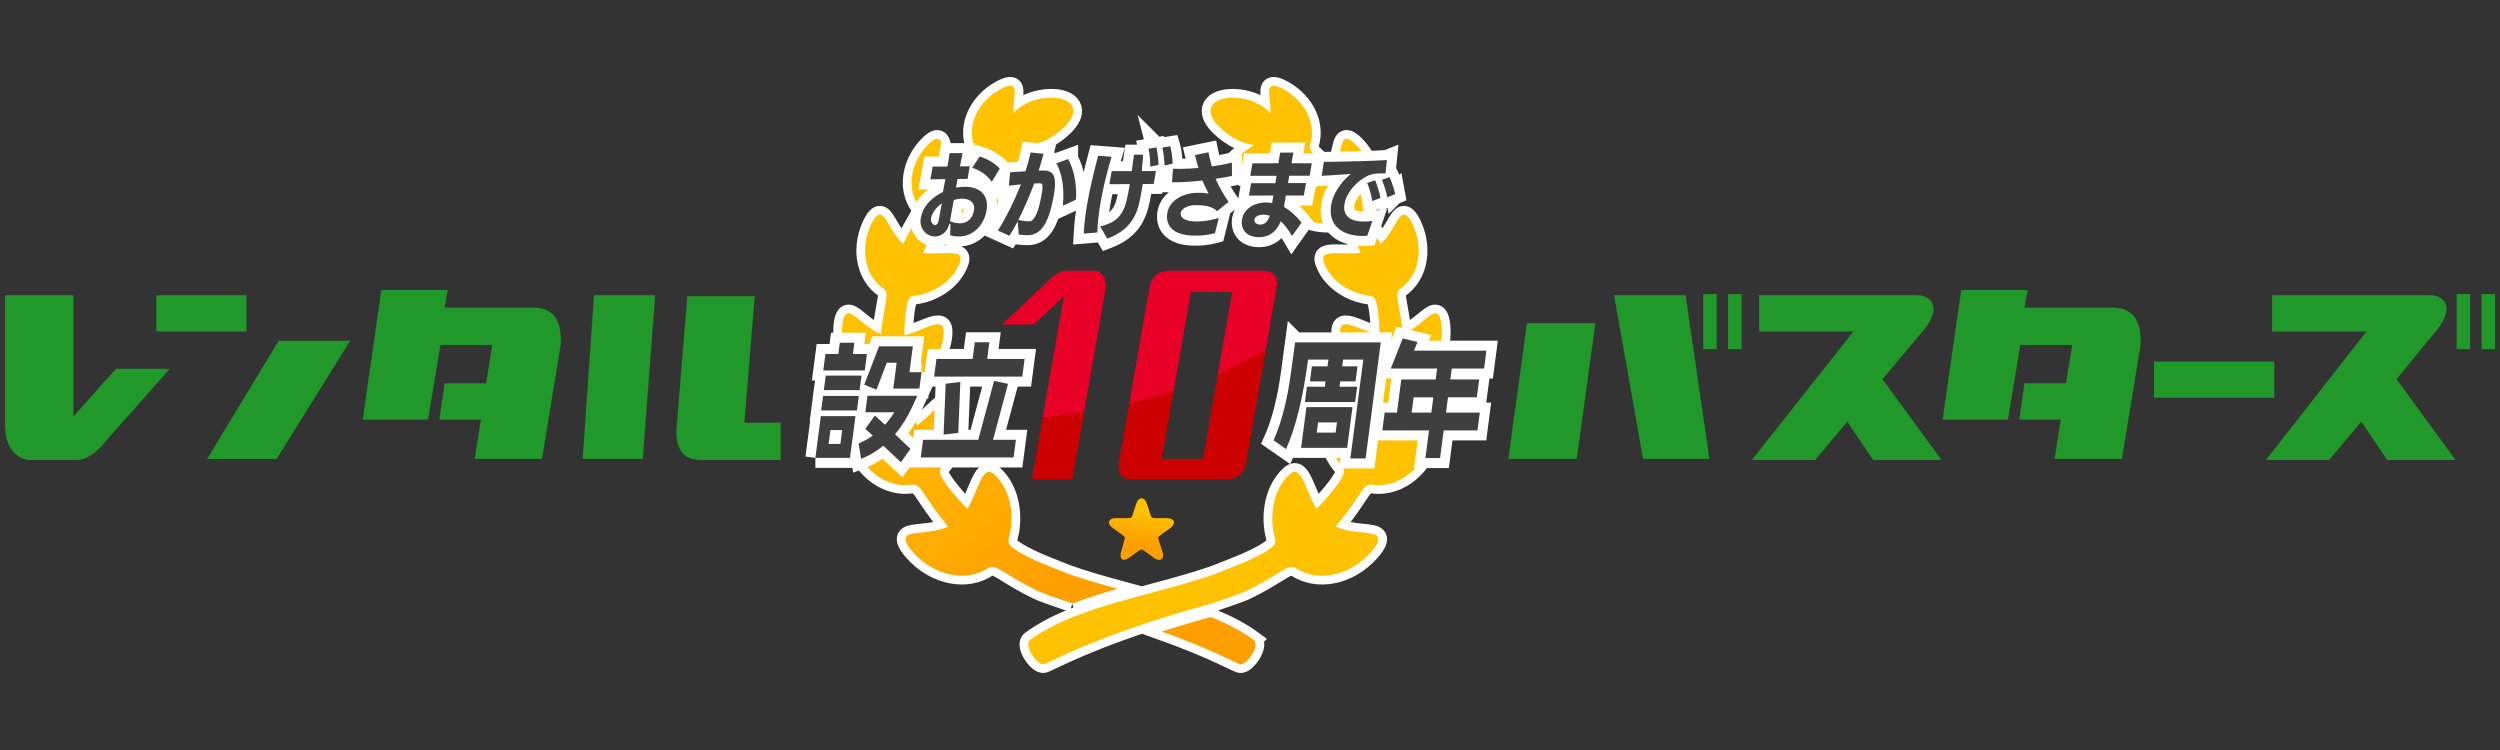<?xml version="1.0" encoding="UTF-8"?>
<svg id="web" xmlns="http://www.w3.org/2000/svg" version="1.1" xmlns:xlink="http://www.w3.org/1999/xlink" viewBox="0 0 500 150">
  <rect x="0" y="0" width="500" height="150" fill="#333333" stroke="none"/>
  <!-- Generator: Adobe Illustrator 29.2.1, SVG Export Plug-In . SVG Version: 2.1.0 Build 116)  -->
  <defs>
    <style>
      .st0 {
        fill: #20992a;
      }

      .st1 {
        fill: #3f3f3f;
      }

      .st2 {
        fill: url(#_名称未設定グラデーション_2);
      }

      .st3 {
        fill: #fff;
        stroke-width: 3.5px;
      }

      .st3, .st4 {
        stroke: #fff;
      }

      .st4 {
        fill: none;
        stroke-width: 4px;
      }

      .st5 {
        fill: url(#_名称未設定グラデーション_31);
      }

      .st6 {
        fill: url(#_名称未設定グラデーション_3);
      }

      .st7 {
        fill: #ffc200;
      }
    </style>
    <linearGradient id="_名称未設定グラデーション_3" data-name="名称未設定グラデーション 3" x1="229.122" y1="99.798" x2="226.911" y2="112.339" gradientUnits="userSpaceOnUse">
      <stop offset=".2" stop-color="#ffc200"/>
      <stop offset=".7" stop-color="#ff9f00"/>
    </linearGradient>
    <linearGradient id="_名称未設定グラデーション_31" data-name="名称未設定グラデーション 3" x1="174.995" y1="-103.779" x2="252.213" y2="-195.804" gradientTransform="translate(0 -66) scale(1 -1)" xlink:href="#_名称未設定グラデーション_3"/>
    <radialGradient id="_名称未設定グラデーション_2" data-name="名称未設定グラデーション 2" cx="222.809" cy="81.052" fx="160.7" fy="100.159" r="64.982" gradientTransform="translate(360.342 -137.219) rotate(84) scale(.908 1.907)" gradientUnits="userSpaceOnUse">
      <stop offset=".5" stop-color="#e90027"/>
      <stop offset=".5" stop-color="#c00"/>
    </radialGradient>
  </defs>
  <g id="corp">
    <g>
      <path id="star" class="st6" d="M233.996,105.654l-2.004,1.455c-.238.165-.357.325-.357.48,0,.073.028.188.082.343l.769,2.375c.091.275.137.517.137.728,0,.622-.265.933-.796.933-.339,0-.705-.146-1.098-.439l-1.908-1.387c-.21-.156-.375-.233-.494-.233-.128,0-.297.073-.508.22l-2.087,1.469c-.33.238-.636.357-.92.357-.467,0-.7-.307-.7-.92,0-.201.037-.416.11-.645l.645-2.347c.064-.21.096-.361.096-.453,0-.165-.128-.343-.384-.535l-2.128-1.524c-.439-.33-.659-.673-.659-1.03,0-.265.123-.476.371-.631.229-.165.554-.247.975-.247h2.553c.238,0,.412-.041.522-.123.11-.073.206-.224.288-.453l.755-2.32c.247-.705.599-1.057,1.057-1.057s.81.352,1.057,1.057l.769,2.32c.073.238.165.394.275.467.101.073.265.11.494.11h2.43c.458,0,.81.082,1.057.247.265.156.398.366.398.631,0,.384-.265.769-.796,1.153Z"/>
      <g id="wreath">
        <path id="bg" class="st3" d="M214.488,120.7c2.888-1.117,5.939-2.064,9.03-2.945-3.321-.905-6.61-1.848-9.739-2.947-.961-.338-2.767-1.115-4.091-1.623-1.324-.502-2.661-1.092-3.731-1.619-1.069-.524-1.873-.975-2.157-1.146-1.664-1.013-2.323-1.592-2.049-2.735.646-2.256.694-4.582.308-6.676-.394-2.105-1.22-3.982-2.603-5.536-.865-.984-1.472-1.259-2.022-1.029-.545.232-1.018.968-1.497,1.992-.484,1.022-.966,2.33-1.578,3.667-.261.563-.549,1.13-.876,1.679-.151-.151-.304-.304-.455-.462-.943-.968-1.866-2.015-2.582-2.893-.718-.88-1.238-1.587-1.416-1.849-1.042-1.533-1.389-2.294-.705-3.179,1.443-1.704,2.384-3.706,2.854-5.687.466-1.99.464-3.958-.148-5.858-.38-1.198-.804-1.677-1.373-1.686-.563-.009-1.252.457-2.06,1.166-.808.707-1.727,1.666-2.771,2.596-.448.394-.916.783-1.418,1.139-.022-.059-.045-.117-.068-.178-.464-1.2-.878-2.461-1.177-3.499-.304-1.038-.495-1.851-.554-2.146-.178-.867-.266-1.497-.198-1.979.066-.482.288-.808.752-1.072,1.889-.966,3.447-2.384,4.582-3.971,1.13-1.594,1.837-3.37,1.975-5.295.092-1.214-.117-1.792-.613-2.002-.493-.209-1.268-.038-2.229.308-.964.342-2.114.869-3.363,1.319-.54.194-1.099.371-1.673.509.018-1.155.081-2.326.166-3.289.09-1.027.198-1.815.246-2.096.286-1.657.533-2.371,1.531-2.526,2.004-.218,3.868-.959,5.412-1.997,1.542-1.047,2.767-2.393,3.539-4.077.488-1.061.5-1.65.128-2.004-.369-.349-1.117-.45-2.089-.459-.975-.009-2.173.081-3.436.065-.558-.007-1.128-.034-1.695-.108.353-.905.734-1.794,1.074-2.531.412-.889.761-1.562.896-1.801.786-1.396,1.234-1.959,2.177-1.781,1.867.437,3.776.356,5.496-.108,1.722-.471,3.256-1.321,4.485-2.623.775-.815.97-1.348.745-1.781-.228-.43-.869-.743-1.747-1.045-.876-.302-1.983-.583-3.118-.979-.462-.162-.925-.347-1.378-.56.428-.502.847-.977,1.23-1.389.664-.722,1.202-1.256,1.403-1.441,1.177-1.087,1.778-1.486,2.621-1.029,1.643.989,3.485,1.493,5.264,1.581,1.785.081,3.505-.259,5.07-1.117.986-.54,1.335-.986,1.252-1.466-.083-.477-.599-.977-1.34-1.531-.741-.558-1.709-1.166-2.668-1.893-.05-.038-.099-.077-.149-.115,1.101-.07,2.146-.432,3.197-.916,1.177-.547,2.641-1.567,3.794-2.715,1.141-1.155,1.983-2.465,1.634-3.719-.349-1.247-1.833-1.923-3.636-2.053-1.799-.14-3.881.286-5.272.934-1.189.549-2.247,1.25-3.022,2.155-.02-1.175.135-2.319.228-3.256.097-.982.117-1.738-.263-2.069-.376-.331-1.164-.243-2.6.54-2.281,1.25-3.965,3.123-4.858,5.117-.903,1.994-1.024,4.102-.416,5.944.261.95-.295,1.468-1.578,2.641-.218.2-.835.741-1.614,1.47-.448.419-.948.905-1.459,1.418-.257-.459-.471-.941-.646-1.434-.414-1.162-.628-2.362-.837-3.325-.209-.964-.423-1.688-.887-1.889-.457-.196-1.18.126-2.305,1.31-1.785,1.889-2.812,4.186-3.053,6.358-.247,2.177.281,4.219,1.423,5.786.54.824.171,1.488-.691,2.999-.144.259-.57.961-1.085,1.893-.426.768-.907,1.688-1.369,2.636-.419-.376-.802-.792-1.148-1.231-.808-1.02-1.423-2.148-1.954-3.044-.532-.892-.986-1.549-1.515-1.589-.525-.043-1.141.527-1.867,2.103-1.153,2.51-1.396,5.174-.887,7.432.502,2.267,1.743,4.118,3.424,5.275.826.63.691,1.421.369,3.226-.052.308-.221,1.155-.403,2.265-.169,1.04-.34,2.312-.459,3.573-.554-.216-1.085-.489-1.589-.795-1.171-.709-2.193-1.598-3.046-2.289-.851-.689-1.54-1.173-2.078-1.02-.533.153-.932.95-1.069,2.783-.212,2.918.54,5.639,1.883,7.681,1.339,2.055,3.253,3.42,5.342,3.929.52.158.829.441,1.047.925.216.482.344,1.166.534,2.114.063.324.218,1.222.466,2.382.246,1.162.59,2.58.991,3.942.02.068.041.135.061.203-.619.004-1.238-.052-1.846-.153-1.425-.234-2.774-.709-3.877-1.056-1.103-.346-1.968-.551-2.434-.191-.459.358-.54,1.304.054,3.168.477,1.479,1.173,2.825,2.019,3.976.844,1.153,1.839,2.114,2.907,2.85,2.141,1.475,4.559,2.031,6.795,1.675,1.148-.124,1.643.617,2.781,2.31.196.288.716,1.099,1.434,2.123.718,1.022,1.642,2.253,2.596,3.409.153.187.306.372.462.554-.588.263-1.202.468-1.823.626-1.472.376-2.976.487-4.19.615-1.211.133-2.134.295-2.429.842-.292.54.034,1.49,1.407,3.046,1.092,1.231,2.344,2.238,3.656,2.992,1.31.756,2.686,1.259,4.032,1.513,1.349.252,2.672.257,3.902.031,1.229-.227,2.366-.682,3.366-1.335.522-.304.986-.338,1.544-.149.56.187,1.216.599,2.132,1.162.315.189,1.168.741,2.308,1.407,1.139.664,2.569,1.439,3.998,2.119,1.382.663,5.817,2.115,6.956,2.511h0ZM250.71,127.97c-2.494-1.835-5.403-3.312-8.564-4.582-3.604.995-6.858,1.972-9.787,2.909,10.183,3.667,14.766,6.319,15.64,6.538,1.276.32,4.167-3.796,2.71-4.865ZM286.127,88.426c-.477,1.479-1.173,2.825-2.019,3.976-.844,1.153-1.84,2.114-2.907,2.85-2.141,1.474-4.559,2.031-6.794,1.675-1.148-.124-1.644.617-2.781,2.31-.196.288-.716,1.099-1.434,2.123-.718,1.022-1.641,2.253-2.596,3.409-.153.187-.306.372-.462.554.587.263,1.202.468,1.823.626,1.472.376,2.976.486,4.19.615,1.211.133,2.134.295,2.429.842.292.54-.034,1.49-1.407,3.046-1.092,1.231-2.344,2.238-3.656,2.992-1.31.757-2.686,1.259-4.032,1.513-1.349.252-2.673.257-3.902.031-1.229-.227-2.366-.682-3.366-1.335-.522-.304-.986-.338-1.544-.149-.561.187-1.216.599-2.132,1.162-.315.189-1.169.741-2.308,1.407-1.139.664-2.569,1.439-3.998,2.119-1.425.682-6.087,2.202-7.051,2.542-22.966,6.281-32.14,11.786-33.417,12.103-1.276.32-4.167-3.796-2.713-4.865,9.334-6.86,24.409-8.76,36.933-13.162.961-.338,2.767-1.115,4.091-1.623,1.324-.502,2.661-1.092,3.73-1.619,1.069-.524,1.873-.975,2.157-1.146,1.664-1.013,2.323-1.592,2.049-2.735-.646-2.256-.693-4.582-.308-6.676.394-2.105,1.22-3.982,2.603-5.536.864-.984,1.472-1.259,2.022-1.029.545.232,1.018.968,1.497,1.992.484,1.022.964,2.33,1.578,3.667.261.563.549,1.13.876,1.679.151-.151.304-.304.455-.462.944-.968,1.866-2.015,2.582-2.893.718-.88,1.238-1.587,1.416-1.849,1.042-1.533,1.387-2.294.705-3.179-1.443-1.704-2.384-3.705-2.855-5.687-.466-1.99-.464-3.958.149-5.858.38-1.198.804-1.677,1.373-1.686.563-.009,1.252.457,2.06,1.166.808.707,1.727,1.666,2.772,2.596.448.394.916.783,1.418,1.139.022-.058.045-.117.07-.178.462-1.2.876-2.461,1.175-3.499.304-1.038.495-1.851.554-2.146.178-.867.266-1.497.198-1.979-.065-.482-.288-.808-.752-1.072-1.889-.966-3.447-2.384-4.58-3.971-1.133-1.594-1.837-3.37-1.977-5.295-.09-1.214.117-1.792.612-2.002.493-.209,1.268-.038,2.229.308.964.342,2.114.869,3.366,1.319.538.194,1.096.371,1.67.509-.016-1.155-.081-2.325-.167-3.289-.09-1.027-.198-1.815-.245-2.096-.286-1.657-.534-2.371-1.531-2.526-2.004-.218-3.868-.959-5.412-1.997-1.542-1.047-2.767-2.393-3.539-4.077-.489-1.06-.5-1.65-.128-2.004.369-.349,1.117-.451,2.089-.459.975-.009,2.173.081,3.436.065.558-.007,1.128-.034,1.696-.108-.353-.905-.734-1.794-1.074-2.531-.412-.889-.761-1.562-.896-1.801-.786-1.396-1.234-1.959-2.177-1.781-1.867.437-3.776.356-5.496-.108-1.722-.471-3.256-1.321-4.485-2.623-.775-.815-.97-1.349-.745-1.781.228-.43.869-.743,1.747-1.045.876-.301,1.984-.583,3.118-.979.462-.162.925-.347,1.378-.56-.428-.502-.847-.977-1.227-1.389-.666-.723-1.204-1.256-1.405-1.441-1.177-1.087-1.779-1.486-2.621-1.029-1.643.989-3.485,1.493-5.264,1.581-1.785.081-3.505-.259-5.07-1.117-.986-.54-1.335-.986-1.252-1.466.083-.477.599-.977,1.34-1.531.741-.558,1.709-1.166,2.668-1.893.05-.038.099-.077.149-.115-1.101-.07-2.146-.432-3.197-.916-1.177-.547-2.641-1.567-3.794-2.715-1.141-1.155-1.983-2.465-1.632-3.719.347-1.247,1.831-1.922,3.634-2.053,1.799-.14,3.881.286,5.273.934,1.188.549,2.247,1.25,3.021,2.155.02-1.175-.135-2.319-.227-3.256-.097-.982-.117-1.738.263-2.069.376-.331,1.164-.243,2.6.54,2.281,1.25,3.965,3.123,4.858,5.117.903,1.994,1.025,4.102.417,5.944-.261.95.295,1.468,1.578,2.641.218.2.835.741,1.614,1.47.448.419.948.905,1.459,1.418.257-.459.471-.941.646-1.434.414-1.162.628-2.362.838-3.325.209-.964.423-1.688.887-1.889.457-.196,1.18.126,2.305,1.31,1.785,1.889,2.812,4.185,3.053,6.358.247,2.177-.281,4.219-1.423,5.786-.54.824-.171,1.488.691,2.999.144.259.57.961,1.085,1.893.426.768.907,1.688,1.369,2.636.419-.376.801-.792,1.148-1.231.808-1.02,1.423-2.148,1.954-3.044.531-.891.986-1.549,1.515-1.589.524-.043,1.141.527,1.868,2.103,1.151,2.51,1.394,5.173.885,7.432-.502,2.267-1.742,4.118-3.424,5.275-.826.63-.691,1.421-.371,3.226.054.308.223,1.155.403,2.265.171,1.04.342,2.312.462,3.573.554-.216,1.085-.489,1.587-.795,1.173-.709,2.195-1.598,3.048-2.289.851-.689,1.54-1.173,2.078-1.02.533.153.932.95,1.069,2.783.212,2.917-.54,5.639-1.882,7.681-1.339,2.055-3.253,3.42-5.343,3.929-.52.158-.828.441-1.047.925-.216.482-.344,1.166-.533,2.114-.063.324-.218,1.222-.466,2.382-.245,1.162-.59,2.58-.991,3.942-.02.068-.041.135-.061.203.619.004,1.238-.052,1.846-.153,1.425-.234,2.774-.71,3.877-1.056,1.103-.347,1.968-.551,2.435-.19.459.358.54,1.304-.054,3.168h0Z"/>
        <path id="l" class="st5" d="M214.488,120.7c2.888-1.117,5.939-2.064,9.03-2.945-3.321-.905-6.61-1.848-9.739-2.947-.961-.338-2.767-1.115-4.091-1.623-1.324-.502-2.661-1.092-3.731-1.619-1.069-.524-1.873-.975-2.157-1.146-1.664-1.013-2.323-1.592-2.049-2.735.646-2.256.694-4.582.308-6.676-.394-2.105-1.22-3.982-2.603-5.536-.865-.984-1.472-1.259-2.022-1.029-.545.232-1.018.968-1.497,1.992-.484,1.022-.966,2.33-1.578,3.667-.261.563-.549,1.13-.876,1.679-.151-.151-.304-.304-.455-.462-.943-.968-1.866-2.015-2.582-2.893-.718-.88-1.238-1.587-1.416-1.849-1.042-1.533-1.389-2.294-.705-3.179,1.443-1.704,2.384-3.706,2.854-5.687.466-1.99.464-3.958-.148-5.858-.38-1.198-.804-1.677-1.373-1.686-.563-.009-1.252.457-2.06,1.166-.808.707-1.727,1.666-2.771,2.596-.448.394-.916.783-1.418,1.139-.022-.059-.045-.117-.068-.178-.464-1.2-.878-2.461-1.177-3.499-.304-1.038-.495-1.851-.554-2.146-.178-.867-.266-1.497-.198-1.979.066-.482.288-.808.752-1.072,1.889-.966,3.447-2.384,4.582-3.971,1.13-1.594,1.837-3.37,1.975-5.295.092-1.214-.117-1.792-.613-2.002-.493-.209-1.268-.038-2.229.308-.964.342-2.114.869-3.363,1.319-.54.194-1.099.371-1.673.509.018-1.155.081-2.326.166-3.289.09-1.027.198-1.815.246-2.096.286-1.657.533-2.371,1.531-2.526,2.004-.218,3.868-.959,5.412-1.997,1.542-1.047,2.767-2.393,3.539-4.077.488-1.061.5-1.65.128-2.004-.369-.349-1.117-.45-2.089-.459-.975-.009-2.173.081-3.436.065-.558-.007-1.128-.034-1.695-.108.353-.905.734-1.794,1.074-2.531.412-.889.761-1.562.896-1.801.786-1.396,1.234-1.959,2.177-1.781,1.867.437,3.776.356,5.496-.108,1.722-.471,3.256-1.321,4.485-2.623.775-.815.97-1.348.745-1.781-.228-.43-.869-.743-1.747-1.045-.876-.302-1.983-.583-3.118-.979-.462-.162-.925-.347-1.378-.56.428-.502.847-.977,1.23-1.389.664-.722,1.202-1.256,1.403-1.441,1.177-1.087,1.778-1.486,2.621-1.029,1.643.989,3.485,1.493,5.264,1.581,1.785.081,3.505-.259,5.07-1.117.986-.54,1.335-.986,1.252-1.466-.083-.477-.599-.977-1.34-1.531-.741-.558-1.709-1.166-2.668-1.893-.05-.038-.099-.077-.149-.115,1.101-.07,2.146-.432,3.197-.916,1.177-.547,2.641-1.567,3.794-2.715,1.141-1.155,1.983-2.465,1.634-3.719-.349-1.247-1.833-1.923-3.636-2.053-1.799-.14-3.881.286-5.272.934-1.189.549-2.247,1.25-3.022,2.155-.02-1.175.135-2.319.228-3.256.097-.982.117-1.738-.263-2.069-.376-.331-1.164-.243-2.6.54-2.281,1.25-3.965,3.123-4.858,5.117-.903,1.994-1.024,4.102-.416,5.944.261.95-.295,1.468-1.578,2.641-.218.2-.835.741-1.614,1.47-.448.419-.948.905-1.459,1.418-.257-.459-.471-.941-.646-1.434-.414-1.162-.628-2.362-.837-3.325-.209-.964-.423-1.688-.887-1.889-.457-.196-1.18.126-2.305,1.31-1.785,1.889-2.812,4.186-3.053,6.358-.247,2.177.281,4.219,1.423,5.786.54.824.171,1.488-.691,2.999-.144.259-.57.961-1.085,1.893-.426.768-.907,1.688-1.369,2.636-.419-.376-.802-.792-1.148-1.231-.808-1.02-1.423-2.148-1.954-3.044-.532-.892-.986-1.549-1.515-1.589-.525-.043-1.141.527-1.867,2.103-1.153,2.51-1.396,5.174-.887,7.432.502,2.267,1.743,4.118,3.424,5.275.826.63.691,1.421.369,3.226-.052.308-.221,1.155-.403,2.265-.169,1.04-.34,2.312-.459,3.573-.554-.216-1.085-.489-1.589-.795-1.171-.709-2.193-1.598-3.046-2.289-.851-.689-1.54-1.173-2.078-1.02-.533.153-.932.95-1.069,2.783-.212,2.918.54,5.639,1.883,7.681,1.339,2.055,3.253,3.42,5.342,3.929.52.158.829.441,1.047.925.216.482.344,1.166.534,2.114.063.324.218,1.222.466,2.382.246,1.162.59,2.58.991,3.942.02.068.041.135.061.203-.619.004-1.238-.052-1.846-.153-1.425-.234-2.774-.709-3.877-1.056-1.103-.346-1.968-.551-2.434-.191-.459.358-.54,1.304.054,3.168.477,1.479,1.173,2.825,2.019,3.976.844,1.153,1.839,2.114,2.907,2.85,2.141,1.475,4.559,2.031,6.795,1.675,1.148-.124,1.643.617,2.781,2.31.196.288.716,1.099,1.434,2.123.718,1.022,1.642,2.253,2.596,3.409.153.187.306.372.462.554-.588.263-1.202.468-1.823.626-1.472.376-2.976.487-4.19.615-1.211.133-2.134.295-2.429.842-.292.54.034,1.49,1.407,3.046,1.092,1.231,2.344,2.238,3.656,2.992,1.31.756,2.686,1.259,4.032,1.513,1.349.252,2.672.257,3.902.031,1.229-.227,2.366-.682,3.366-1.335.522-.304.986-.338,1.544-.149.56.187,1.216.599,2.132,1.162.315.189,1.168.741,2.308,1.407,1.139.664,2.569,1.439,3.998,2.119,1.382.663,5.817,2.115,6.956,2.511h0ZM250.71,127.97c-2.494-1.835-5.403-3.312-8.564-4.582-3.604.995-6.858,1.972-9.787,2.909,10.183,3.667,14.766,6.319,15.64,6.538,1.276.32,4.167-3.796,2.71-4.865Z"/>
        <path id="r" class="st7" d="M286.127,88.426c-.477,1.479-1.173,2.825-2.019,3.976-.844,1.153-1.84,2.114-2.907,2.85-2.141,1.474-4.559,2.031-6.794,1.675-1.148-.124-1.644.617-2.781,2.31-.196.288-.716,1.099-1.434,2.123-.718,1.022-1.641,2.253-2.596,3.409-.153.187-.306.372-.462.554.587.263,1.202.468,1.823.626,1.472.376,2.976.486,4.19.615,1.211.133,2.134.295,2.429.842.292.54-.034,1.49-1.407,3.046-1.092,1.231-2.344,2.238-3.656,2.992-1.31.757-2.686,1.259-4.032,1.513-1.349.252-2.673.257-3.902.031-1.229-.227-2.366-.682-3.366-1.335-.522-.304-.986-.338-1.544-.149-.561.187-1.216.599-2.132,1.162-.315.189-1.169.741-2.308,1.407-1.139.664-2.569,1.439-3.998,2.119-1.425.682-6.087,2.202-7.051,2.542-22.966,6.281-32.14,11.786-33.417,12.103-1.276.32-4.167-3.796-2.713-4.865,9.334-6.86,24.409-8.76,36.933-13.162.961-.338,2.767-1.115,4.091-1.623,1.324-.502,2.661-1.092,3.73-1.619,1.069-.524,1.873-.975,2.157-1.146,1.664-1.013,2.323-1.592,2.049-2.735-.646-2.256-.693-4.582-.308-6.676.394-2.105,1.22-3.982,2.603-5.536.864-.984,1.472-1.259,2.022-1.029.545.232,1.018.968,1.497,1.992.484,1.022.964,2.33,1.578,3.667.261.563.549,1.13.876,1.679.151-.151.304-.304.455-.462.944-.968,1.866-2.015,2.582-2.893.718-.88,1.238-1.587,1.416-1.849,1.042-1.533,1.387-2.294.705-3.179-1.443-1.704-2.384-3.705-2.855-5.687-.466-1.99-.464-3.958.149-5.858.38-1.198.804-1.677,1.373-1.686.563-.009,1.252.457,2.06,1.166.808.707,1.727,1.666,2.772,2.596.448.394.916.783,1.418,1.139.022-.058.045-.117.07-.178.462-1.2.876-2.461,1.175-3.499.304-1.038.495-1.851.554-2.146.178-.867.266-1.497.198-1.979-.065-.482-.288-.808-.752-1.072-1.889-.966-3.447-2.384-4.58-3.971-1.133-1.594-1.837-3.37-1.977-5.295-.09-1.214.117-1.792.612-2.002.493-.209,1.268-.038,2.229.308.964.342,2.114.869,3.366,1.319.538.194,1.096.371,1.67.509-.016-1.155-.081-2.325-.167-3.289-.09-1.027-.198-1.815-.245-2.096-.286-1.657-.534-2.371-1.531-2.526-2.004-.218-3.868-.959-5.412-1.997-1.542-1.047-2.767-2.393-3.539-4.077-.489-1.06-.5-1.65-.128-2.004.369-.349,1.117-.451,2.089-.459.975-.009,2.173.081,3.436.065.558-.007,1.128-.034,1.696-.108-.353-.905-.734-1.794-1.074-2.531-.412-.889-.761-1.562-.896-1.801-.786-1.396-1.234-1.959-2.177-1.781-1.867.437-3.776.356-5.496-.108-1.722-.471-3.256-1.321-4.485-2.623-.775-.815-.97-1.349-.745-1.781.228-.43.869-.743,1.747-1.045.876-.301,1.984-.583,3.118-.979.462-.162.925-.347,1.378-.56-.428-.502-.847-.977-1.227-1.389-.666-.723-1.204-1.256-1.405-1.441-1.177-1.087-1.779-1.486-2.621-1.029-1.643.989-3.485,1.493-5.264,1.581-1.785.081-3.505-.259-5.07-1.117-.986-.54-1.335-.986-1.252-1.466.083-.477.599-.977,1.34-1.531.741-.558,1.709-1.166,2.668-1.893.05-.038.099-.077.149-.115-1.101-.07-2.146-.432-3.197-.916-1.177-.547-2.641-1.567-3.794-2.715-1.141-1.155-1.983-2.465-1.632-3.719.347-1.247,1.831-1.922,3.634-2.053,1.799-.14,3.881.286,5.273.934,1.188.549,2.247,1.25,3.021,2.155.02-1.175-.135-2.319-.227-3.256-.097-.982-.117-1.738.263-2.069.376-.331,1.164-.243,2.6.54,2.281,1.25,3.965,3.123,4.858,5.117.903,1.994,1.025,4.102.417,5.944-.261.95.295,1.468,1.578,2.641.218.2.835.741,1.614,1.47.448.419.948.905,1.459,1.418.257-.459.471-.941.646-1.434.414-1.162.628-2.362.838-3.325.209-.964.423-1.688.887-1.889.457-.196,1.18.126,2.305,1.31,1.785,1.889,2.812,4.185,3.053,6.358.247,2.177-.281,4.219-1.423,5.786-.54.824-.171,1.488.691,2.999.144.259.57.961,1.085,1.893.426.768.907,1.688,1.369,2.636.419-.376.801-.792,1.148-1.231.808-1.02,1.423-2.148,1.954-3.044.531-.891.986-1.549,1.515-1.589.524-.043,1.141.527,1.868,2.103,1.151,2.51,1.394,5.173.885,7.432-.502,2.267-1.742,4.118-3.424,5.275-.826.63-.691,1.421-.371,3.226.054.308.223,1.155.403,2.265.171,1.04.342,2.312.462,3.573.554-.216,1.085-.489,1.587-.795,1.173-.709,2.195-1.598,3.048-2.289.851-.689,1.54-1.173,2.078-1.02.533.153.932.95,1.069,2.783.212,2.917-.54,5.639-1.882,7.681-1.339,2.055-3.253,3.42-5.343,3.929-.52.158-.828.441-1.047.925-.216.482-.344,1.166-.533,2.114-.063.324-.218,1.222-.466,2.382-.245,1.162-.59,2.58-.991,3.942-.02.068-.041.135-.061.203.619.004,1.238-.052,1.846-.153,1.425-.234,2.774-.71,3.877-1.056,1.103-.347,1.968-.551,2.435-.19.459.358.54,1.304-.054,3.168h0Z"/>
      </g>
      <g id="_x31_0th_logo">
        <g>
          <path class="st4" d="M228.387,34.209h2.804l-.451,2.577-2.185.018-.28,1.607c-.592,3.388-1.263,7.224-6.706,9.273l-.123.047-1.422-2.451.203-.049c4.249-1.024,4.877-3.487,5.623-7.75l.113-.657-4.08.018.457-2.614h4.005l.013-.085c.083-.544.151-1.078.215-1.581l.034-.273c.056-.438.108-.849.166-1.218l.02-.133h1.778l.027.122c.028.456-.035.982-.102,1.54-.061.506-.124,1.028-.111,1.512l.003.097ZM258.3,32.655h4.061l-.434,2.487h-4.077l-.245,1.478h3.598l-.434,2.486h-3.596l-.376,2.254.055.036c1.003.651,2.188,1.523,3.379,3.05l.071.092-1.89,2.665-.123-.206c-.7-1.174-1.347-2.014-2.037-2.644l-.106-.097-.054.134c-.779,1.938-2.319,3.049-4.225,3.049-1.282,0-2.277-.379-2.878-1.095-.534-.636-.747-1.536-.584-2.469.407-2.323,2.745-3.382,4.745-3.382.435,0,.81.031,1.18.098l.1.018.247-1.503-4.887.019.434-2.487h4.847l.243-1.478h-5.26l.435-2.485,5.204-.019.051-.322c.112-.729.205-1.322.268-1.687l.023-.13h2.641l-.373,2.137ZM253.953,43.14l-.099-.03c-.273-.083-.712-.183-1.253-.183-.592,0-1.577.262-1.7.966-.045.259.002.468.144.639.204.242.602.386,1.064.386.809,0,1.435-.58,1.811-1.68l.033-.098ZM196.613,38.73c.706.84.935,1.999.682,3.445-.428,2.45-2.33,5.097-5.496,5.118-.408,0-1.021-.022-1.637-.209l-.112-.034.031-2.287-.197-.026c-.634,2.372-2.378,2.557-2.897,2.557-.825,0-1.613-.375-2.162-1.027-.606-.72-.843-1.666-.67-2.663.379-2.166,1.869-3.918,4.428-5.208l.492-2.574-2.997.056.449-2.562,2.969-.018.43-2.669h2.576l-.037.185c-.144.732-.297,1.522-.445,2.344l-.021.119,1.954-.019-.442,2.522-2.006.019-.305,1.742.143-.028c.555-.108,1.109-.16,1.744-.16,1.504,0,2.79.503,3.526,1.379ZM188.356,40.677l-.205.154c-1.059.803-1.765,1.828-1.936,2.815-.068.383.032.779.267,1.059.163.193.367.3.575.3.345,0,.585-.376.715-1.118l.584-3.21ZM194.446,40.48c-.4-.477-1.125-.751-1.987-.751-.536,0-1.123.096-1.651.271l-.057.019-.753,4.206.301.119c.553.218,1.096.318,1.71.318,1.723,0,2.565-1.312,2.78-2.538.119-.682.005-1.234-.341-1.644ZM277.371,32.005l-.183.013c-3.023.206-7.808.287-10.974.341l-1.447.026-.426,2.784.19-.009c.878-.044,1.963-.118,3.028-.19l.222-.016c.733-.05,1.447-.099,2.07-.136l.296-.019-.226.194c-1.943,1.668-3.318,3.896-3.679,5.958-.297,1.698.025,3.166.932,4.244,1.086,1.293,3.006,2.006,5.406,2.006.253,0,.53-.019.77-.038l.102-.008,1.021-2.965-.248.032c-.461.059-1.011.089-1.637.089-1.516-.025-2.594-.413-3.204-1.151-.495-.599-.658-1.404-.486-2.394.389-2.224,2.417-4.619,4.825-5.694.571-.257,1.405-.388,2.478-.389l.91-.021.261-2.659ZM210.477,34.724c.591.702.683,2.077.29,4.327-.979,5.599-2.553,7.987-5.264,7.987-.516,0-1.062-.053-1.623-.111l-.129-.013-.226-2.629-.159.305c-.514.985-.989,1.81-1.412,2.451l-.073.11-2.307-1.043.097-.152c1.51-2.357,3.174-5.693,4.451-8.924l.06-.152-.162.016c-.644.06-1.266.13-1.894.2l-.357.04.262-2.681,3.069-.201.021-.064c.401-1.191.726-2.385.966-3.547l.029-.137,2.587.25-.043.175c-.22.893-.519,1.92-.89,3.053l-.045.139.145-.008c.174-.009.337-.016.499-.016.742,0,1.583,0,2.107.624ZM208.366,36.782c-.07-.084-.177-.122-.335-.122-.381,0-.627.009-.932.021l-.253.009-.024.062c-.948,2.508-2.047,5.04-3.095,7.131l-.059.117.128.025c.778.157,1.41.234,2.048.251,1.029,0,1.867-1.825,2.494-5.426.214-1.219.222-1.837.027-2.069ZM246.186,32.552c-1.156.307-2.473.523-3.723.713l-.086.014-.024-.084c-.287-.973-.493-1.895-.64-2.589l-.032-.151-2.683.557.037.156c.155.672.359,1.427.622,2.309l.035.116-.121.012c-1.145.114-2.249.149-3.555.167h-.129c-.381,0-.751,0-1.134-.017l-.15-.006-.207,2.71h.651c1.669-.018,3.417-.131,5.347-.346l.073-.008.03.067c.391.896.813,1.736,1.137,2.367l.092.18-.199-.035c-.471-.085-.991-.126-1.591-.126-.304,0-.611.014-1.013.03l-.148.007c-1.873.115-4.832,1.276-5.309,4.003-.196,1.124.047,2.162.685,2.92.897,1.069,2.527,1.611,4.844,1.611,1.028,0,2.402-.055,3.917-.481l.086-.023.753-3.038-.261.076c-1.449.427-2.811.634-4.164.634-1.835,0-2.605-.457-2.928-.841-.279-.331-.288-.68-.247-.913.124-.715,1.242-1.498,2.833-1.516,1.106,0,3.166,0,4.344,1.108l.098.093,2.281-1.856-.081-.119c-.984-1.45-1.831-2.966-2.448-4.382l-.052-.119.29-.045c.996-.147,1.937-.288,2.859-.494l.122-.027-.019-2.684-.194.051ZM222.267,31.541l.056-.185-2.688-.205-.033.124c-.658,2.451-1.57,6.107-2.18,9.606-.347,1.985-.583,3.997-.666,5.664l-.009.177,2.712-.226.004-.139c.057-1.731.288-3.796.669-5.973.482-2.764,1.24-5.904,2.134-8.844ZM213.622,31.815l-2.358.857.087.158c1.092,2.001,1.511,4.707,1.245,8.043l-.021.267,2.622-1.211.005-.094c.183-2.868-.397-5.897-1.515-7.904l-.065-.116ZM275.015,36.05l-1.601.545.084.161c.286.549.813,2.434.909,3.253l.021.194,1.661-.604-.019-.127c-.138-.907-.776-2.776-.998-3.29l-.057-.133ZM279.006,38.701c-.162-.867-.734-2.536-1.043-3.147l-.063-.123-1.53.541.071.155c.305.675.84,2.359.969,3.157l.031.193,1.588-.652-.023-.124ZM199.867,33.642c-.952-1.076-2.65-1.953-3.826-2.312l-.111-.034-1.483,2.245.184.076c1.524.541,2.763,1.426,3.583,2.558l.137.19,1.592-2.637-.076-.086ZM231.31,29.613l-.036-.139-1.58.272.042.163c.191.755.318,2.446.318,3.233v.193l1.651-.361-.002-.127c-.011-.862-.217-2.556-.394-3.234ZM234.521,32.609c-.016-.856-.22-2.511-.435-3.222l-.04-.131-1.57.251.041.163c.193.772.353,2.406.391,3.24l.009.185,1.606-.36-.002-.127Z"/>
          <path class="st1" d="M228.387,34.209h2.804l-.451,2.577-2.185.018-.28,1.607c-.592,3.388-1.263,7.224-6.706,9.273l-.123.047-1.422-2.451.203-.049c4.249-1.024,4.877-3.487,5.623-7.75l.113-.657-4.08.018.457-2.614h4.005l.013-.085c.083-.544.151-1.078.215-1.581l.034-.273c.056-.438.108-.849.166-1.218l.02-.133h1.778l.027.122c.028.456-.035.982-.102,1.54-.061.506-.124,1.028-.111,1.512l.003.097ZM258.3,32.655h4.061l-.434,2.487h-4.077l-.245,1.478h3.598l-.434,2.486h-3.596l-.376,2.254.055.036c1.003.651,2.188,1.523,3.379,3.05l.071.092-1.89,2.665-.123-.206c-.7-1.174-1.347-2.014-2.037-2.644l-.106-.097-.054.134c-.779,1.938-2.319,3.049-4.225,3.049-1.282,0-2.277-.379-2.878-1.095-.534-.636-.747-1.536-.584-2.469.407-2.323,2.745-3.382,4.745-3.382.435,0,.81.031,1.18.098l.1.018.247-1.503-4.887.019.434-2.487h4.847l.243-1.478h-5.26l.435-2.485,5.204-.019.051-.322c.112-.729.205-1.322.268-1.687l.023-.13h2.641l-.373,2.137ZM253.953,43.14l-.099-.03c-.273-.083-.712-.183-1.253-.183-.592,0-1.577.262-1.7.966-.045.259.002.468.144.639.204.242.602.386,1.064.386.809,0,1.435-.58,1.811-1.68l.033-.098ZM196.613,38.73c.706.84.935,1.999.682,3.445-.428,2.45-2.33,5.097-5.496,5.118-.408,0-1.021-.022-1.637-.209l-.112-.034.031-2.287-.197-.026c-.634,2.372-2.378,2.557-2.897,2.557-.825,0-1.613-.375-2.162-1.027-.606-.72-.843-1.666-.67-2.663.379-2.166,1.869-3.918,4.428-5.208l.492-2.574-2.997.056.449-2.562,2.969-.018.43-2.669h2.576l-.037.185c-.144.732-.297,1.522-.445,2.344l-.021.119,1.954-.019-.442,2.522-2.006.019-.305,1.742.143-.028c.555-.108,1.109-.16,1.744-.16,1.504,0,2.79.503,3.526,1.379ZM188.356,40.677l-.205.154c-1.059.803-1.765,1.828-1.936,2.815-.068.383.032.779.267,1.059.163.193.367.3.575.3.345,0,.585-.376.715-1.118l.584-3.21ZM194.446,40.48c-.4-.477-1.125-.751-1.987-.751-.536,0-1.123.096-1.651.271l-.057.019-.753,4.206.301.119c.553.218,1.096.318,1.71.318,1.723,0,2.565-1.312,2.78-2.538.119-.682.005-1.234-.341-1.644ZM277.371,32.005l-.183.013c-3.023.206-7.808.287-10.974.341l-1.447.026-.426,2.784.19-.009c.878-.044,1.963-.118,3.028-.19l.222-.016c.733-.05,1.447-.099,2.07-.136l.296-.019-.226.194c-1.943,1.668-3.318,3.896-3.679,5.958-.297,1.698.025,3.166.932,4.244,1.086,1.293,3.006,2.006,5.406,2.006.253,0,.53-.019.77-.038l.102-.008,1.021-2.965-.248.032c-.461.059-1.011.089-1.637.089-1.516-.025-2.594-.413-3.204-1.151-.495-.599-.658-1.404-.486-2.394.389-2.224,2.417-4.619,4.825-5.694.571-.257,1.405-.388,2.478-.389l.91-.021.261-2.659ZM210.477,34.724c.591.702.683,2.077.29,4.327-.979,5.599-2.553,7.987-5.264,7.987-.516,0-1.062-.053-1.623-.111l-.129-.013-.226-2.629-.159.305c-.514.985-.989,1.81-1.412,2.451l-.073.11-2.307-1.043.097-.152c1.51-2.357,3.174-5.693,4.451-8.924l.06-.152-.162.016c-.644.06-1.266.13-1.894.2l-.357.04.262-2.681,3.069-.201.021-.064c.401-1.191.726-2.385.966-3.547l.029-.137,2.587.25-.043.175c-.22.893-.519,1.92-.89,3.053l-.045.139.145-.008c.174-.009.337-.016.499-.016.742,0,1.583,0,2.107.624ZM208.366,36.782c-.07-.084-.177-.122-.335-.122-.381,0-.627.009-.932.021l-.253.009-.024.062c-.948,2.508-2.047,5.04-3.095,7.131l-.059.117.128.025c.778.157,1.41.234,2.048.251,1.029,0,1.867-1.825,2.494-5.426.214-1.219.222-1.837.027-2.069ZM246.186,32.552c-1.156.307-2.473.523-3.723.713l-.086.014-.024-.084c-.287-.973-.493-1.895-.64-2.589l-.032-.151-2.683.557.037.156c.155.672.359,1.427.622,2.309l.035.116-.121.012c-1.145.114-2.249.149-3.555.167h-.129c-.381,0-.751,0-1.134-.017l-.15-.006-.207,2.71h.651c1.669-.018,3.417-.131,5.347-.346l.073-.008.03.067c.391.896.813,1.736,1.137,2.367l.092.18-.199-.035c-.471-.085-.991-.126-1.591-.126-.304,0-.611.014-1.013.03l-.148.007c-1.873.115-4.832,1.276-5.309,4.003-.196,1.124.047,2.162.685,2.92.897,1.069,2.527,1.611,4.844,1.611,1.028,0,2.402-.055,3.917-.481l.086-.023.753-3.038-.261.076c-1.449.427-2.811.634-4.164.634-1.835,0-2.605-.457-2.928-.841-.279-.331-.288-.68-.247-.913.124-.715,1.242-1.498,2.833-1.516,1.106,0,3.166,0,4.344,1.108l.098.093,2.281-1.856-.081-.119c-.984-1.45-1.831-2.966-2.448-4.382l-.052-.119.29-.045c.996-.147,1.937-.288,2.859-.494l.122-.027-.019-2.684-.194.051ZM222.267,31.541l.056-.185-2.688-.205-.033.124c-.658,2.451-1.57,6.107-2.18,9.606-.347,1.985-.583,3.997-.666,5.664l-.009.177,2.712-.226.004-.139c.057-1.731.288-3.796.669-5.973.482-2.764,1.24-5.904,2.134-8.844ZM213.622,31.815l-2.358.857.087.158c1.092,2.001,1.511,4.707,1.245,8.043l-.021.267,2.622-1.211.005-.094c.183-2.868-.397-5.897-1.515-7.904l-.065-.116ZM275.015,36.05l-1.601.545.084.161c.286.549.813,2.434.909,3.253l.021.194,1.661-.604-.019-.127c-.138-.907-.776-2.776-.998-3.29l-.057-.133ZM279.006,38.701c-.162-.867-.734-2.536-1.043-3.147l-.063-.123-1.53.541.071.155c.305.675.84,2.359.969,3.157l.031.193,1.588-.652-.023-.124ZM199.867,33.642c-.952-1.076-2.65-1.953-3.826-2.312l-.111-.034-1.483,2.245.184.076c1.524.541,2.763,1.426,3.583,2.558l.137.19,1.592-2.637-.076-.086ZM231.31,29.613l-.036-.139-1.58.272.042.163c.191.755.318,2.446.318,3.233v.193l1.651-.361-.002-.127c-.011-.862-.217-2.556-.394-3.234ZM234.521,32.609c-.016-.856-.22-2.511-.435-3.222l-.04-.131-1.57.251.041.163c.193.772.353,2.406.391,3.24l.009.185,1.606-.36-.002-.127Z"/>
        </g>
        <g id="_x31_0th">
          <g id="th">
            <g>
              <path class="st4" d="M163.076,91.567h6.925l1.091-8.336h-6.923l-1.092,8.336ZM166.09,86.011h2.35l-.364,2.778h-2.35l.364-2.778ZM171.767,79.189l-.38,2.905h-7.154l.38-2.905h7.154ZM172.955,74.087h-8.297l.431-3.284h2.578l.294-2.249h2.912l-.294,2.249h2.807l-.431,3.284ZM164.765,78.028l.38-2.905h7.154l-.38,2.905h-7.154ZM173.497,79.165h9.961l-1.02,2.222c-.958,2.072-2.09,3.891-3.438,5.457l3.088,2.932-1.91,2.677-3.517-3.31c-1.378,1.137-2.842,1.996-4.441,2.629l-.491-3.082c.989-.405,1.932-.935,2.825-1.567l-1.489-1.339,1.911-2.679,2.025,1.845c.681-.758,1.309-1.591,1.866-2.5h-5.803l.431-3.284ZM184.304,74.44l-.429,3.284h-5.221l.678-5.179h-1.976c-.406,1.036-1.077,2.83-2.055,5.382l-2.449-.985,2.961-7.681h6.758l-.678,5.179h2.412ZM198.606,87.955h4.574l-.464,3.538h-18.57l.464-3.538h11.042l3.163-11.772,2.795.581-3.005,11.19ZM197.437,71.787h7.487l-.464,3.538h-17.635l.464-3.538h7.236l.436-3.335h2.912l-.436,3.335ZM192.073,76.385l-.42,10.18-2.936.355.418-10.18,2.938-.355Z"/>
              <path class="st4" d="M259.021,68.478h17.136l-3.039,23.211h-3.042l2.588-19.771h-4.048l-.176,1.35h3.061l-.393,3.007h-3.062l-.14,1.069h3.523l-.401,3.058h-10.047l.401-3.058h3.587l.14-1.069h-3.125l.394-3.007h3.125l.176-1.35h-4.069c-1,7.645-2.474,13.606-4.398,17.887l-2.499-1.733c1.186-2.649,2.13-5.859,2.858-9.656.322-1.656.798-4.969,1.449-9.938ZM270.497,81.421l-1.067,8.153h-9.208l1.067-8.153h9.208ZM267.392,84.479h-3.775l-.267,2.039h3.775l.267-2.039ZM290.358,73.701l-.286,2.191h5.768l-.466,3.567h-5.768l-.401,3.057h6.753l-.466,3.569h-6.753l-.724,5.528h-2.937l.724-5.528h-9.333l.466-3.569h2.454l.868-6.624h6.879l.286-2.191h-9.269c.646-1.58,1.456-3.593,2.38-6.012l2.97.713-.71,1.732h14.493l-.468,3.567h-6.46ZM286.669,79.46h-3.943l-.401,3.057h3.942l.401-3.057Z"/>
            </g>
            <g>
              <path class="st1" d="M163.076,91.567h6.925l1.091-8.336h-6.923l-1.092,8.336ZM166.09,86.011h2.35l-.364,2.778h-2.35l.364-2.778ZM171.767,79.189l-.38,2.905h-7.154l.38-2.905h7.154ZM172.955,74.087h-8.297l.431-3.284h2.578l.294-2.249h2.912l-.294,2.249h2.807l-.431,3.284ZM164.765,78.028l.38-2.905h7.154l-.38,2.905h-7.154ZM173.497,79.165h9.961l-1.02,2.222c-.958,2.072-2.09,3.891-3.438,5.457l3.088,2.932-1.91,2.677-3.517-3.31c-1.378,1.137-2.842,1.996-4.441,2.629l-.491-3.082c.989-.405,1.932-.935,2.825-1.567l-1.489-1.339,1.911-2.679,2.025,1.845c.681-.758,1.309-1.591,1.866-2.5h-5.803l.431-3.284ZM184.304,74.44l-.429,3.284h-5.221l.678-5.179h-1.976c-.406,1.036-1.077,2.83-2.055,5.382l-2.449-.985,2.961-7.681h6.758l-.678,5.179h2.412ZM198.606,87.955h4.574l-.464,3.538h-18.57l.464-3.538h11.042l3.163-11.772,2.795.581-3.005,11.19ZM197.437,71.787h7.487l-.464,3.538h-17.635l.464-3.538h7.236l.436-3.335h2.912l-.436,3.335ZM192.073,76.385l-.42,10.18-2.936.355.418-10.18,2.938-.355Z"/>
              <path class="st1" d="M259.021,68.478h17.136l-3.039,23.211h-3.042l2.588-19.771h-4.048l-.176,1.35h3.061l-.393,3.007h-3.062l-.14,1.069h3.523l-.401,3.058h-10.047l.401-3.058h3.587l.14-1.069h-3.125l.394-3.007h3.125l.176-1.35h-4.069c-1,7.645-2.474,13.606-4.398,17.887l-2.499-1.733c1.186-2.649,2.13-5.859,2.858-9.656.322-1.656.798-4.969,1.449-9.938ZM270.497,81.421l-1.067,8.153h-9.208l1.067-8.153h9.208ZM267.392,84.479h-3.775l-.267,2.039h3.775l.267-2.039ZM290.358,73.701l-.286,2.191h5.768l-.466,3.567h-5.768l-.401,3.057h6.753l-.466,3.569h-6.753l-.724,5.528h-2.937l.724-5.528h-9.333l.466-3.569h2.454l.868-6.624h6.879l.286-2.191h-9.269c.646-1.58,1.456-3.593,2.38-6.012l2.97.713-.71,1.732h14.493l-.468,3.567h-6.46ZM286.669,79.46h-3.943l-.401,3.057h3.942l.401-3.057Z"/>
            </g>
          </g>
          <g id="_x31_0">
            <path class="st2" d="M221.019,58.299l-6.558,37.564h-8.081l6.387-36.585-6.003,5.632h-6.367l9.087-8.57s1.976-2.204,3.813-2.204h5.632s2.795.122,2.089,4.163ZM255.281,57.74l-6.036,34.655c-.392,2.347-1.776,3.502-4.152,3.465h-18.342c-2.305.073-3.3-1-2.986-3.217l6.113-35.095c.421-2.31,1.802-3.447,4.143-3.41h18.342c2.42,0,3.393,1.2,2.919,3.603ZM246.421,58.4h-8.25l-5.811,33.363h8.25l5.811-33.363Z"/>
          </g>
        </g>
      </g>
    </g>
    <g>
      <path class="st0" d="M112.141,68.988l-3.732,22.805h-13.476l1.244-7.878h-8.293l1.037-7.256h8.293l1.244-7.671h-10.366l-2.488,14.927h-13.061l3.732-25.915h13.268l-.622,3.524h18.037c3.939.207,5.39,2.695,5.183,7.463ZM14.683,83.293v-24.256H1v25.915c0,6.841,4.768,7.049,4.768,7.049h9.537c3.11,0,5.805-3.732,5.805-3.732l12.854-14.512h-10.78s-8.5,9.537-8.5,9.537ZM49.305,59.037h-18.037v7.256h18.037v-7.256ZM55.732,68.159h14.305l-14.72,23.634h-13.89l14.305-23.634ZM148.876,84.537l2.073-25.293h-13.476l-2.073,25.293c-.622,4.976,1.037,7.463,4.768,7.463h15.963v-7.463h-7.256ZM118.805,59.037h12.232l-2.488,32.756h-12.024l2.28-32.756Z"/>
      <path class="st0" d="M491.329,69.817h2.695v-10.988h-2.695v10.988ZM496.305,58.829h2.695v10.988h-2.695v-10.988ZM479.305,75.829l11.817,16.171h-13.683l-5.183-7.671-6.427,7.671h-12.646l20.11-25.707h-18.866v-7.256h31.512c2.695,0,4.976,2.073,1.866,6.427l-8.5,10.366h0ZM385.203,65.463c3.11-4.354.829-6.427-1.866-6.427h-31.512v7.256h18.866l-20.317,25.707h12.646l6.427-7.671,5.183,7.671h13.683l-11.817-16.171,8.707-10.366h0ZM422.934,61.524h-18.037l.622-3.524h-13.268l-3.732,25.915h13.061l2.488-14.927h10.366l-1.244,7.671h-8.293l-1.037,7.256h8.293l-1.244,7.878h13.476l3.732-22.805c.207-4.768-1.451-7.256-5.183-7.463h0ZM454.851,72.305h-24.049v7.256h24.049v-7.256ZM301.664,91.793h13.683l3.732-27.159h-13.683l-3.732,27.159ZM337.115,59.037l4.768,32.756h-13.268l-5.805-32.756h14.305ZM345.615,58.829h2.695v10.988h-2.695v-10.988ZM340.639,69.817h2.695v-10.988h-2.695v10.988Z"/>
    </g>
  </g>
</svg>